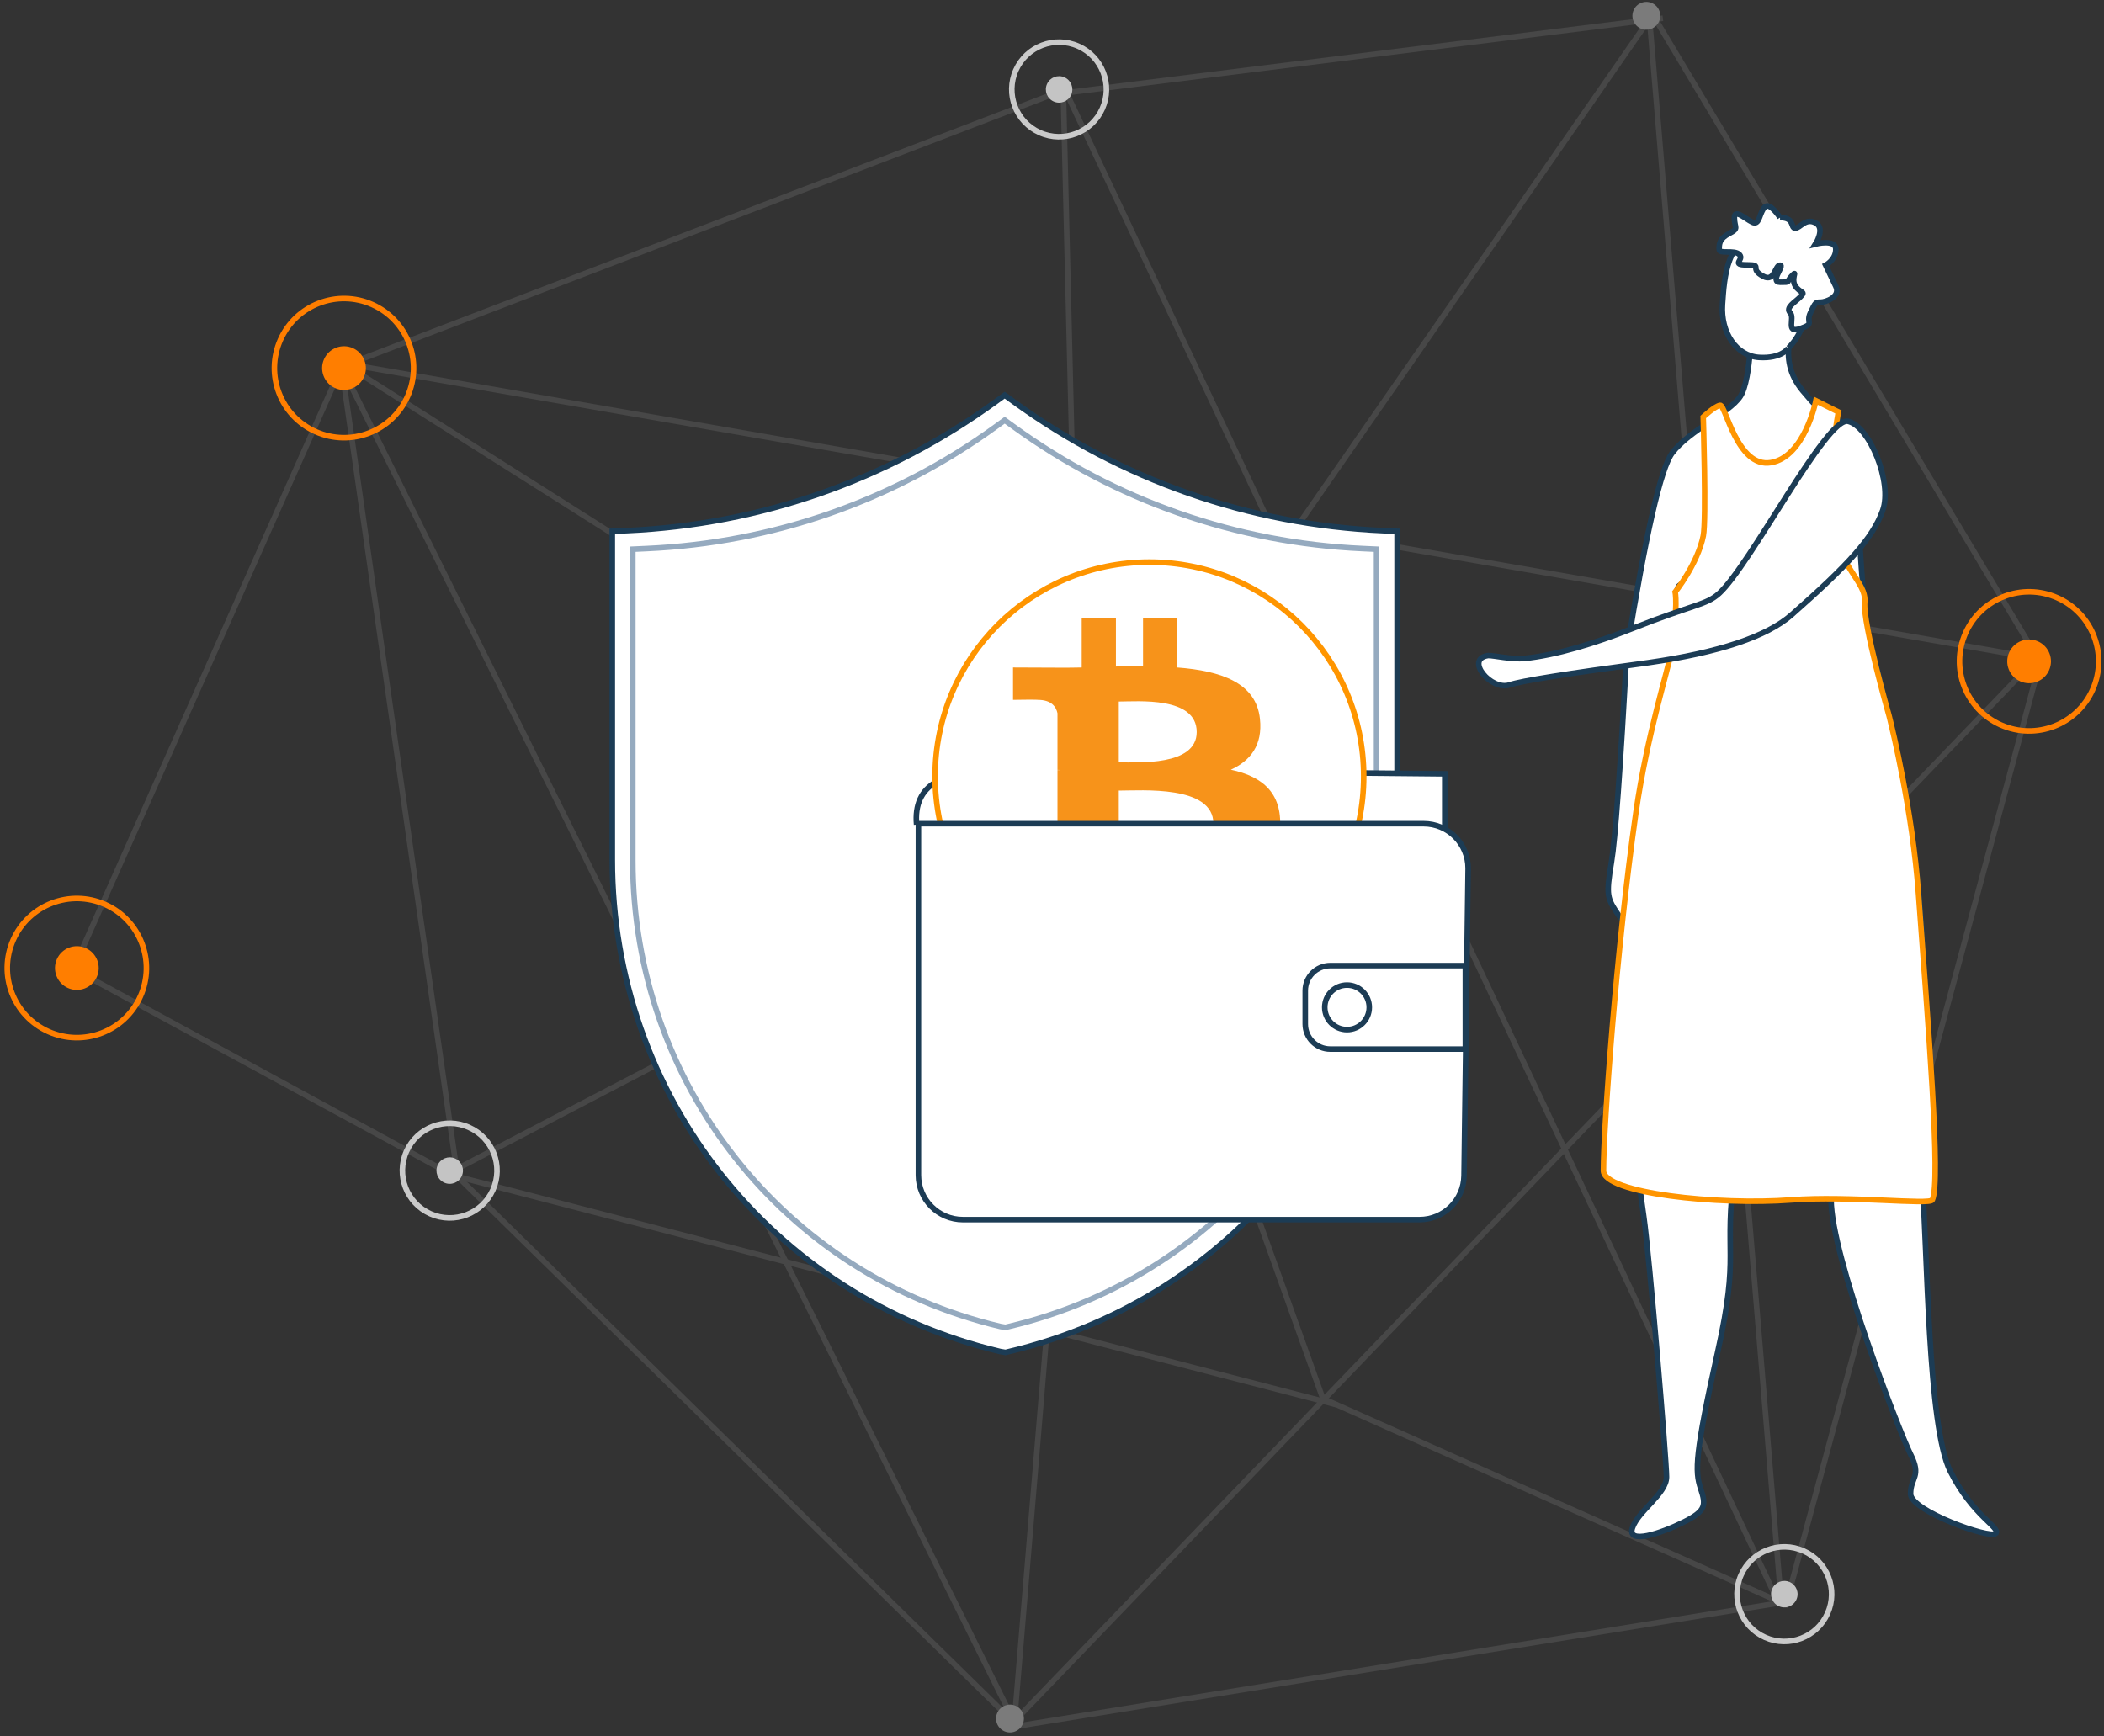 <?xml version="1.0" encoding="UTF-8"?>
<svg width="378px" height="312px" viewBox="0 0 378 312" version="1.1" xmlns="http://www.w3.org/2000/svg" xmlns:xlink="http://www.w3.org/1999/xlink">
    <rect x="0" y="0" width="378" height="312" fill="#333333" stroke="none"/>
    <!-- Generator: Sketch 49 (51002) - http://www.bohemiancoding.com/sketch -->
    <title>securing your wallet</title>
    <desc>Created with Sketch.</desc>
    <defs></defs>
    <g id="Things-you-need-to-know" stroke="none" stroke-width="1" fill="none" fill-rule="evenodd">
        <g id="22.01.18-Bitcoin.org_things-you-need-to-know-Desktop-1200px--" transform="translate(-245, -786)">
            <g id="//body" transform="translate(215, 717)">
                <g id="1">
                    <g id="securing-your-wallet" transform="translate(0, 35)">
                        <g id="Group" transform="translate(234.815, 174.761) rotate(-336) translate(-234.815, -174.761) translate(61.315, 9.261)">
                            <g id="Group-8" opacity="0.2" transform="translate(12, 1)" stroke="#979797">
                                <path d="" id="Path-2"></path>
                                <polyline id="Path-5" points="327.307 250.73 300.262 78.266 0 153.762 156.025 176.619 189.311 1.385"></polyline>
                                <polyline id="Path-6" points="156.719 176.619 209.421 327.611 299.569 78.266"></polyline>
                                <polyline id="Path-8" points="156.719 178.004 76.973 278.434 208.727 327.611"></polyline>
                                <polyline id="Path-9" points="155.332 176.619 98.469 56.795 191.391 0.693"></polyline>
                                <polygon id="Path-10" points="78.359 279.127 0 272.893 0 154.455"></polygon>
                                <polyline id="Path-11" points="299.569 78.266 188.271 0 326.613 252.115 210.114 328.303 0 154.455 98.469 56.102 325.92 252.115"></polyline>
                                <polyline id="Path-13" points="328 252.115 236.465 252.115 162.96 175.234"></polyline>
                                <path d="M76.973,279.127 L239.239,252.115" id="Path-14"></path>
                            </g>
                            <g id="dots" transform="translate(101, 49)">
                                <circle id="Oval-2" fill="#C4C4C4" cx="8.5" cy="8.5" r="2.38"></circle>
                                <circle id="Oval-2" stroke="#CACACA" cx="8.5" cy="8.5" r="8.5"></circle>
                            </g>
                            <g id="dots" transform="translate(330, 243)">
                                <circle id="Oval-2" fill="#C4C4C4" cx="8.5" cy="8.5" r="2.38"></circle>
                                <circle id="Oval-2" stroke="#CACACA" cx="8.5" cy="8.5" r="8.5"></circle>
                            </g>
                            <g id="dots" transform="translate(275, 147)">
                                <circle id="Oval-2" fill="#C4C4C4" cx="8.5" cy="8.5" r="2.38"></circle>
                                <circle id="Oval-2" stroke="#CACACA" cx="8.5" cy="8.5" r="8.5"></circle>
                            </g>
                            <g id="dots" transform="translate(80, 271)">
                                <circle id="Oval-2" fill="#C4C4C4" cx="8.5" cy="8.5" r="2.38"></circle>
                                <circle id="Oval-2" stroke="#CACACA" cx="8.5" cy="8.5" r="8.5"></circle>
                            </g>
                            <circle id="Oval-2" fill="#7B7B7B" cx="220.5" cy="328.5" r="2.5"></circle>
                            <circle id="Oval-2" fill="#7B7B7B" cx="200.5" cy="2.5" r="2.5"></circle>
                            <g id="Group-7" transform="translate(0, 143)">
                                <circle id="Oval-2" fill="#FF7E00" cx="12.5" cy="12.5" r="3.929"></circle>
                                <circle id="Oval-2" stroke="#FF7E00" cx="12.5" cy="12.5" r="12.5"></circle>
                            </g>
                            <g id="Group-7" transform="translate(0, 261)">
                                <circle id="Oval-2" fill="#FF7E00" cx="12.5" cy="12.5" r="3.929"></circle>
                                <circle id="Oval-2" stroke="#FF7E00" cx="12.5" cy="12.5" r="12.5"></circle>
                            </g>
                            <g id="Group-7" transform="translate(298, 68)">
                                <circle id="Oval-2" fill="#FF7E00" cx="12.5" cy="12.5" r="3.929"></circle>
                                <circle id="Oval-2" stroke="#FF7E00" cx="12.5" cy="12.5" r="12.5"></circle>
                            </g>
                        </g>
                        <g id="Group-4" transform="translate(140, 105)" fill="#FFFFFF">
                            <path d="M70.638,172 L69.714,171.844 C28.675,162.137 0,125.798 0,83.478 L0,24.461 L2.603,24.343 C26.587,23.264 49.513,15.249 68.901,1.162 L70.501,0 L72.101,1.162 C91.5,15.251 114.424,23.266 138.397,24.343 L141,24.461 L141,83.478 C141,125.795 112.325,162.134 71.27,171.849 L70.638,172 Z" id="Path" stroke="#1C3C55"></path>
                            <path d="M70.631,167.5 L69.755,167.352 C30.863,158.153 3.689,123.716 3.689,83.61 L3.689,27.681 L6.156,27.569 C28.885,26.546 50.611,18.951 68.985,5.601 L70.501,4.5 L72.018,5.601 C90.402,18.953 112.126,26.548 134.844,27.569 L137.311,27.681 L137.311,83.61 C137.311,123.713 110.137,158.15 71.23,167.357 L70.631,167.5 Z" id="Path" stroke="#95AABF"></path>
                        </g>
                        <g id="Group-6" transform="translate(341.5, 191) scale(-1, 1) translate(-341.5, -191) translate(294, 71)" fill="#FFFFFF">
                            <path d="M36.146,20 C36.146,21.016 40.225,27.115 35.126,33.214 C30.027,39.313 35.762,31.608 27.89,39.156 C22.009,44.794 20.983,52.301 24.811,61.676 C24.21,71.162 23.569,76.922 22.889,78.955 C21.869,82.004 12.692,118.597 13.711,136.893 C14.731,155.189 14.731,161.288 13.711,174.502 C12.692,187.716 12.692,219.226 8.613,227.358 C4.534,235.49 -0.565,237.523 0.455,238.539 C1.474,239.556 15.751,234.473 15.751,231.424 C15.751,228.374 13.711,228.374 15.751,224.309 C17.79,220.243 30.027,188.732 30.027,178.568 C30.027,168.403 36.146,137.909 36.146,137.909 C36.146,137.909 40.225,125.712 41.245,124.695 C42.264,123.679 44.304,160.272 47.363,173.486 C49.403,188.732 46.343,187.716 50.422,206.012 C54.501,224.309 54.501,227.358 53.482,230.407 C52.462,233.457 52.462,234.473 56.541,236.506 C60.62,238.539 66.738,240.572 65.719,237.523 C64.699,234.473 59.6,231.424 59.6,228.374 C59.6,225.325 62.659,188.732 63.679,181.617 C64.699,174.502 66.738,160.272 66.738,151.123 L59.292,125.021 C59.292,119.939 58.58,84.037 57.561,77.938 C56.541,71.839 56.541,66.548 57.561,68.581 C58.58,70.614 55.213,92.125 58.272,100.257 C61.332,108.388 64.612,118.685 64.612,123.767 C64.612,128.85 60.216,124.912 60.759,127.094 C61.302,129.275 66.165,130.502 68.205,127.452 C70.244,124.403 70.509,124.005 69.49,117.906 C68.81,113.84 67.893,101.22 66.738,80.045 C63.339,58.989 60.62,47.106 58.58,44.395 C55.521,40.329 48.383,37.28 46.343,34.23 C44.304,31.181 44.304,20 44.304,20 L36.146,20 Z" id="Fill-1-Copy" stroke="#1C3C55"></path>
                            <path d="M32.759,35 C32.759,35 34.782,45.11 40.851,46.121 C46.92,47.132 48.992,35.633 49.978,35.822 C50.966,36.011 53.001,37.924 53.001,37.924 C53.001,37.924 52.427,56.461 52.989,59.265 C54,64.32 58.046,69.375 58.046,69.375 C58.046,69.375 57.461,71.66 58.765,80.122 C59.238,83.189 63.063,94.878 65.074,108.868 C68.611,133.479 70.925,165.615 70.925,173.35 C70.925,177.395 50.325,179.612 37.176,178.601 C26.871,177.808 12.297,179.549 11.846,178.601 C10.283,175.319 12.591,147.095 14.33,123.56 C15.43,108.68 18.951,94.254 19.61,91.618 C19.61,91.618 24.331,75.105 23.993,71.228 C23.656,67.353 28.713,65.331 29.725,56.232 C30.736,47.132 28.713,37.022 28.713,37.022 L32.759,35 Z" id="Fill-5" stroke="#FF9500"></path>
                            <path d="M37.712,25.533 C37.712,25.533 38.871,27.478 42.971,27.217 C47.071,26.956 49.881,22.741 49.547,17.715 C49.214,12.691 48.749,5.656 42.532,5.042 C36.315,4.429 33.639,10.654 34.039,16.684 C34.437,22.715 37.712,25.533 37.712,25.533" id="Fill-19" stroke="#1C3C55"></path>
                            <path d="M39.204,2.095 C39.204,2.095 41.026,-0.756 41.937,0.194 C42.848,1.144 42.848,3.045 43.759,3.045 C44.67,3.045 47.404,0.194 47.404,2.095 C47.404,3.995 46.492,3.995 48.315,4.945 C50.136,5.895 50.136,6.846 50.136,7.796 C50.136,8.746 47.404,7.796 46.492,8.746 C45.58,9.697 48.142,10.593 45.152,10.593 C42.045,10.593 44.98,11.202 42.161,12.672 C40.167,13.712 40.115,10.647 39.204,10.647 C38.294,10.647 41.164,13.712 39.17,13.712 C37.133,13.712 38.173,13.712 37.176,12.672 C35.736,11.171 37.62,13.251 36.179,14.752 C35.182,15.792 34.65,15.398 35.56,16.348 C36.471,17.299 38.294,18.249 37.383,19.199 C36.471,20.149 38.294,23.001 35.56,22.05 C32.828,21.1 34.65,21.1 33.739,19.199 C32.828,17.299 32.828,17.299 31.916,17.299 C31.005,17.299 28.273,16.348 29.183,14.447 L31.005,10.647 C31.005,10.647 29.183,9.697 29.183,7.796 C29.183,5.895 32.828,6.846 32.828,6.846 C32.828,6.846 31.005,3.995 32.828,3.045 C34.65,2.095 35.56,3.995 36.471,3.995 C37.383,3.995 36.471,2.095 39.204,2.095" id="Fill-23" stroke="#1C3C55"></path>
                            <path d="M63.441,25.921 C58.522,27.865 53.924,32.368 45.246,42.936 C41.495,47.504 38.925,56.19 37.538,68.994 C36.094,83.617 35.058,91.957 34.431,94.015 C33.421,97.33 39.356,101.993 39.831,97.683 C39.831,96.689 38.934,93.472 39.082,91.199 C39.449,85.547 41.372,78.36 43.728,71.756 C47.824,60.274 47.513,58.245 49.517,55.849 C54.338,50.085 80.604,35.457 79.64,31.615 C78.677,27.771 68.36,23.977 63.441,25.921 Z" id="Fill-27-Copy" stroke="#1C3C55" transform="translate(56.991, 62.408) scale(-1, -1) rotate(92) translate(-56.991, -62.408) "></path>
                        </g>
                        <g id="Group-2" transform="translate(244, 194.5) scale(-1, 1) translate(-244, -194.5) translate(194, 135)">
                            <g id="portfel">
                                <path d="M4.435,53.518 L4.435,38.037 L83,37.279 C88.882,37.201 93.154,37.936 95.817,39.484 C98.481,41.032 99.65,43.593 99.326,47.167" id="Path-97" stroke="#1C3C55" fill="#FFFFFF"></path>
                                <circle id="Oval-3" stroke="#FF9500" fill="#FFFFFF" cx="57.5" cy="38.5" r="38.5"></circle>
                                <path d="M78.357,28.154 C78.876,32.87 76.64,35.706 73.127,37.302 C78.956,38.543 82.629,41.627 81.911,48.541 C80.992,57.157 73.806,59.462 63.505,59.959 L63.505,69 L57.356,69 L57.356,60.1 C55.799,60.1 54.162,60.1 52.485,60.065 L52.485,69 L46.337,69 L46.337,59.959 C44.9,59.959 43.462,59.923 41.985,59.923 L34,59.923 L35.238,53.434 C39.749,53.505 39.669,53.434 39.669,53.434 C41.386,53.434 41.865,52.335 41.985,51.626 L41.985,37.373 L42.624,37.373 C42.384,37.337 42.145,37.337 41.985,37.337 L41.985,27.161 C41.746,26.026 40.947,24.75 38.432,24.75 C38.432,24.75 38.512,24.679 34,24.75 L34,18.935 L42.464,18.971 C43.702,18.971 45.019,18.971 46.337,18.935 L46.337,10 L52.485,10 L52.485,18.758 C54.122,18.722 55.759,18.687 57.356,18.687 L57.356,10 L63.505,10 L63.505,18.935 C71.41,19.538 77.678,21.701 78.357,28.154 Z M70,47.013 C70,40.03 57.112,41.052 53,41.052 L53,52.973 C57.112,52.973 70,53.749 70,47.013 Z M67,30.531 C67,24.09 56.393,25.051 53,25.051 L53,35.975 C56.393,35.975 67,36.687 67,30.531 Z" id="btc---FontAwesome-Copy" fill="#F7931A" transform="translate(58, 39.5) scale(-1, 1) translate(-58, -39.5) "></path>
                                <path d="M0.241,55.106 L0.973,110.25 C1.031,114.626 4.596,118.144 8.972,118.144 L91,118.144 C95.418,118.144 99,114.562 99,110.144 L99,47 L8.24,47 C3.822,47 0.24,50.582 0.24,55 C0.24,55.035 0.24,55.071 0.241,55.106 Z" id="Path-96" stroke="#1C3C55" fill="#FFFFFF"></path>
                                <g id="Group-3" transform="translate(15, 80) rotate(180) translate(-15, -80) translate(0, 72)" stroke="#1C3C55">
                                    <path d="M0.5,0.5 L0.5,15.5 L24.766,15.5 C27.252,15.5 29.266,13.485 29.266,11 L29.266,5 C29.266,2.515 27.252,0.5 24.766,0.5 L0.5,0.5 Z" id="Rectangle-9" transform="translate(14.883, 8) rotate(180) translate(-14.883, -8) "></path>
                                    <circle id="Oval" cx="8" cy="8" r="4"></circle>
                                </g>
                            </g>
                        </g>
                    </g>
                </g>
            </g>
        </g>
    </g>
</svg>